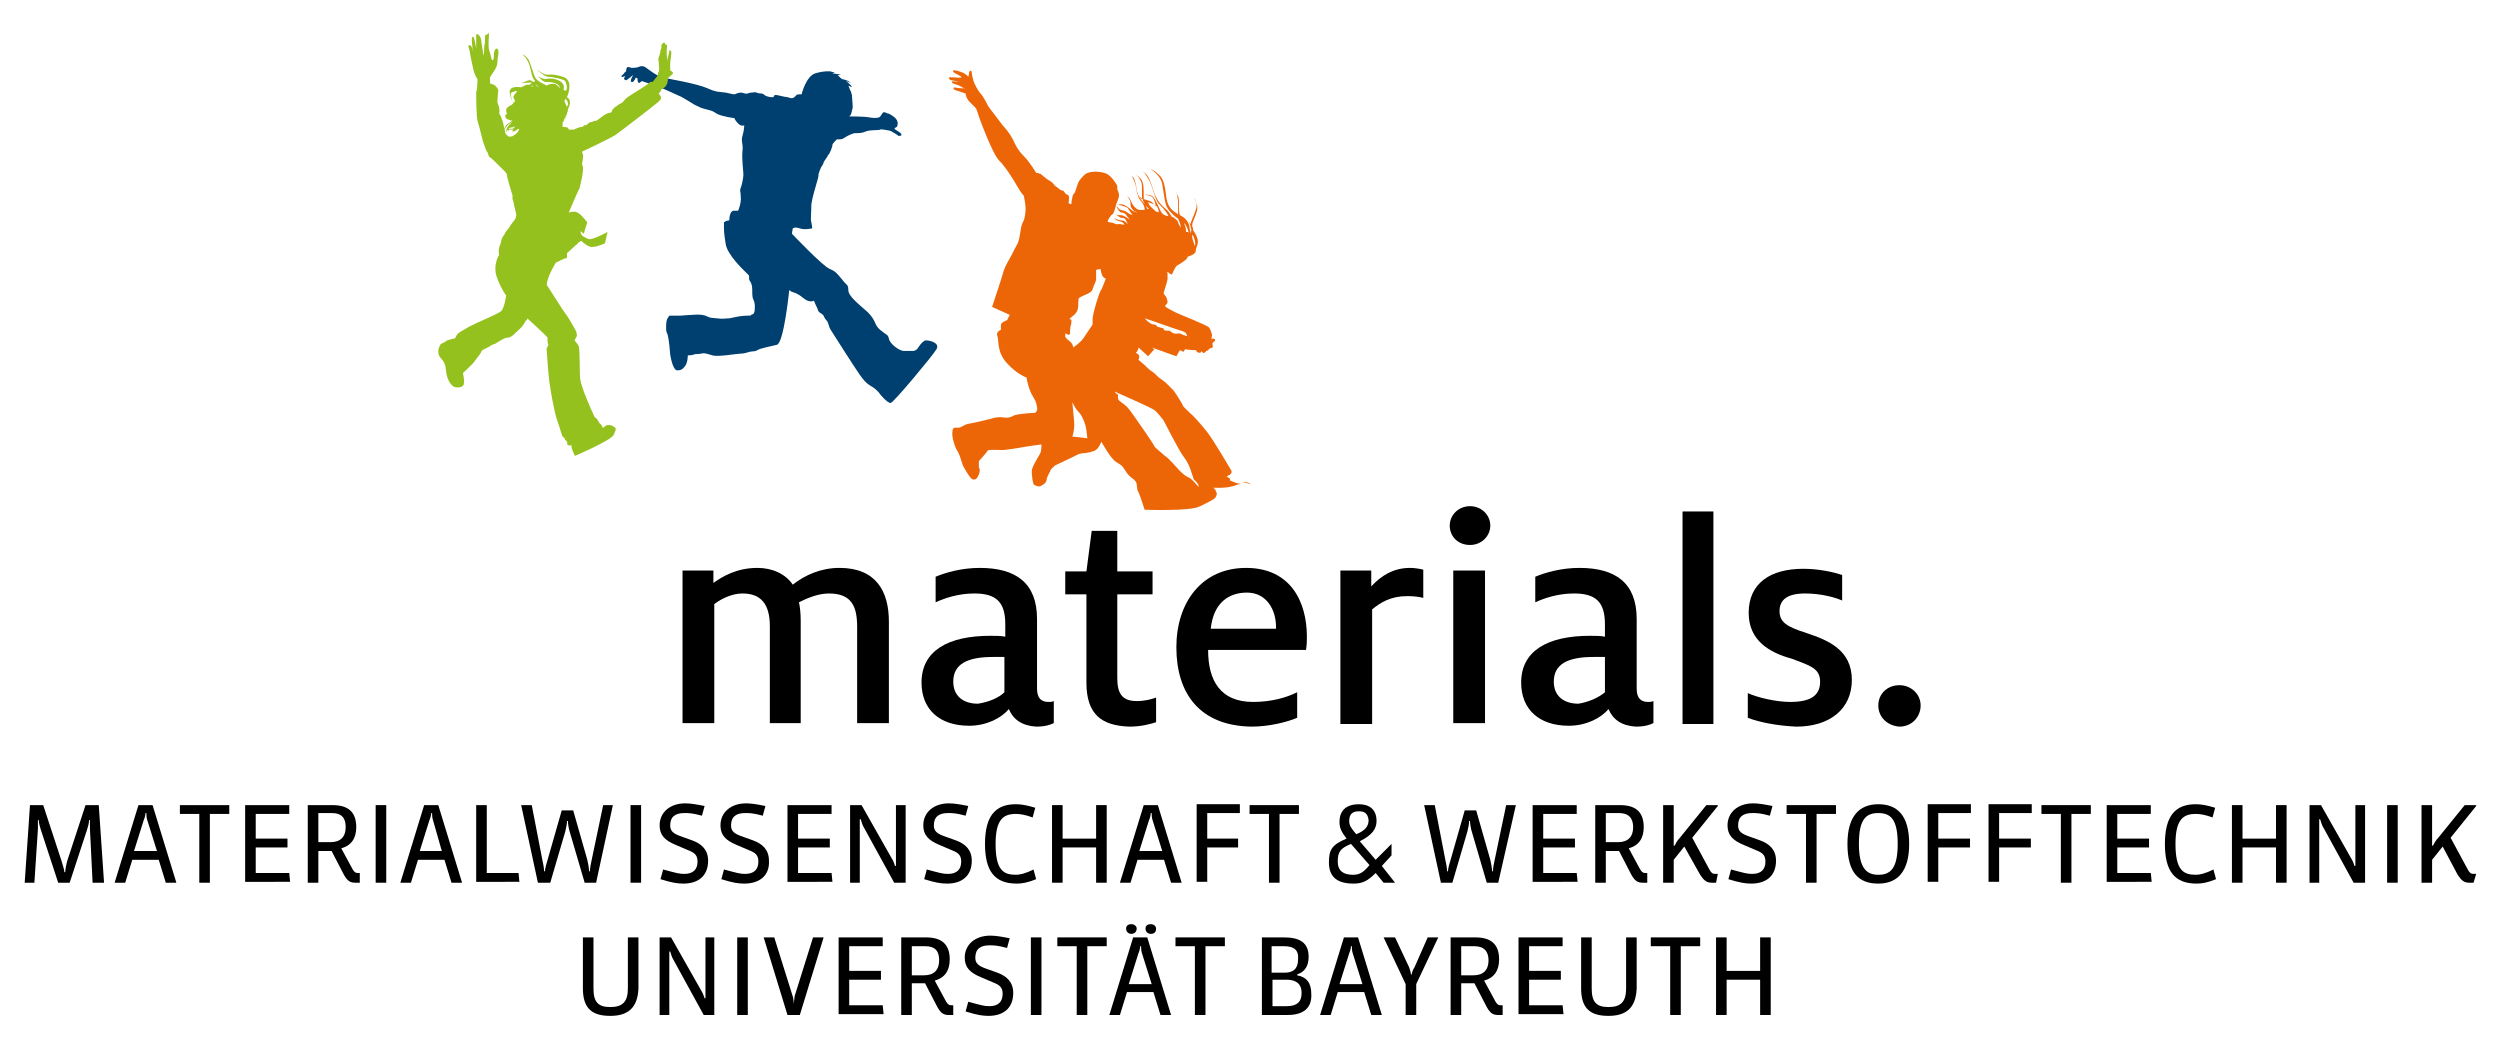 <?xml version="1.0" encoding="utf-8"?>
<!-- Generator: Adobe Illustrator 21.0.2, SVG Export Plug-In . SVG Version: 6.00 Build 0)  -->
<svg version="1.1" id="Ebene_1" xmlns="http://www.w3.org/2000/svg" xmlns:xlink="http://www.w3.org/1999/xlink" x="0px" y="0px"
	 viewBox="0 0 283.5 119.1" style="enable-background:new 0 0 283.5 119.1;" xml:space="preserve">
<style type="text/css">
	.st0{fill:#004070;}
	.st1{fill:#95C11F;}
	.st2{fill:#EC6608;}
</style>
<linearGradient id="SVGID_1_" gradientUnits="userSpaceOnUse" x1="-155.908" y1="480.472" x2="-155.201" y2="479.765">
	<stop  offset="0" style="stop-color:#1DA238"/>
	<stop  offset="0.983" style="stop-color:#24391D"/>
</linearGradient>
<g>
	<g>
		<g>
			<path d="M77.4,64.7h3.5v1.4c1-0.7,2.6-1.7,5-1.7c1.7,0,3.2,0.7,4,1.9c1.4-1.1,3.2-1.9,5.3-1.9c4.1,0,5.6,2.6,5.6,6.1v11.5h-3.6
				V71.1c0-2.3-0.6-3.8-3.2-3.8c-1.3,0-2.6,0.6-3.4,1c0.1,0.4,0.2,1.2,0.2,2.1v11.6h-3.5V71c0-2.6-1.1-3.7-3.1-3.7
				c-1.2,0-2.4,0.6-3.2,1.2v13.5h-3.6V64.7z"/>
			<path d="M114.4,80.4c-0.8,1-2.5,1.9-4.5,1.9c-3.3,0-5.4-1.8-5.4-4.9c0-3.6,3-5.3,7.8-5.3c0.6,0,1.2,0,1.7,0.1v-1.4
				c0-2.5-1-3.5-3.5-3.5c-1.8,0-3.3,0.5-4.4,1v-2.9c1.2-0.5,3-1,5-1c4.1,0,6.5,1.7,6.5,5.8v7.9c0,1.1,0.5,1.5,1.3,1.5
				c0.2,0,0.4,0,0.6-0.1v2.5c-0.4,0.2-1,0.4-2,0.4C115.9,82.3,114.9,81.6,114.4,80.4z M113.9,78.5v-4c-0.2,0-0.9,0-1.3,0
				c-2.9,0-4.5,0.8-4.5,2.8c0,1.6,1.1,2.5,2.8,2.5C112.2,79.6,113.3,79.1,113.9,78.5z"/>
			<path d="M123.2,77.4v-10h-2.4v-2.6h2.4l0.6-4.6h2.9v4.6h4v2.6h-4v9.5c0,1.8,0.6,2.6,2.2,2.6c0.9,0,1.7-0.2,2.2-0.4v2.8
				c-0.6,0.2-1.7,0.5-3,0.5C124.9,82.3,123.2,81,123.2,77.4z"/>
			<path d="M133.4,73.4c0-5.1,2.9-9,7.9-9c5.1,0,6.9,3.9,6.9,7.8c0,0.5,0,0.9-0.1,1.5h-11.1c0,3.5,1.4,5.9,5.1,5.9
				c2.1,0,3.8-0.5,5-1.1v2.9c-1.2,0.5-3.2,1-5.2,1C136.1,82.3,133.4,78.7,133.4,73.4z M144.7,71.3v-0.2c0-2-1.1-3.9-3.3-3.9
				c-2.1,0-3.8,1.2-4.1,4.1H144.7z"/>
			<path d="M152,64.7h3.5v1.8c1.1-1.2,2.5-2.1,4.4-2.1c0.5,0,1.1,0.1,1.5,0.2v3.2c-0.4-0.1-1-0.2-1.8-0.2c-1.9,0-3,0.7-4,1.5v13H152
				V64.7z"/>
			<path d="M164.4,59.6c0-1.2,1-2.2,2.3-2.2c1.3,0,2.3,1,2.3,2.2c0,1.2-1,2.2-2.3,2.2C165.3,61.8,164.4,60.8,164.4,59.6z
				 M164.8,64.7h3.6v17.3h-3.6V64.7z"/>
			<path d="M182.4,80.4c-0.8,1-2.5,1.9-4.5,1.9c-3.3,0-5.4-1.8-5.4-4.9c0-3.6,3-5.3,7.8-5.3c0.6,0,1.2,0,1.7,0.1v-1.4
				c0-2.5-1-3.5-3.5-3.5c-1.8,0-3.3,0.5-4.4,1v-2.9c1.2-0.5,3-1,5-1c4.1,0,6.5,1.7,6.5,5.8v7.9c0,1.1,0.5,1.5,1.3,1.5
				c0.2,0,0.4,0,0.6-0.1v2.5c-0.4,0.2-1,0.4-2,0.4C183.9,82.3,182.9,81.6,182.4,80.4z M182,78.5v-4c-0.2,0-0.9,0-1.3,0
				c-2.9,0-4.5,0.8-4.5,2.8c0,1.6,1.1,2.5,2.8,2.5C180.2,79.6,181.3,79.1,182,78.5z"/>
			<path d="M190.8,58h3.5v24.1h-3.5V58z"/>
			<path d="M198.2,81.4v-2.8c1.1,0.5,3.2,1,4.8,1c2.3,0,3.4-0.7,3.4-2.3c0-1.5-1.1-1.8-3.2-2.6c-2.6-0.7-4.9-2.1-4.9-5.2
				c0-3.4,2.5-5,6.2-5c1.8,0,3.5,0.4,4.4,0.7v2.9c-0.9-0.4-2.5-0.8-4.2-0.8c-2,0-2.9,0.7-2.9,2c0,1.3,0.9,1.8,3.1,2.5
				c2.4,0.8,5.1,1.9,5.1,5.3c0,3.3-2.5,5.3-6.3,5.3C201.5,82.3,199.5,81.9,198.2,81.4z"/>
			<path d="M213,80c0-1.3,1-2.3,2.4-2.3c1.3,0,2.4,1,2.4,2.3c0,1.3-1,2.4-2.4,2.4C214,82.3,213,81.3,213,80z"/>
		</g>
	</g>
	<path class="st0" d="M76.2,10.5c0,0-1.5-0.7-2.2-0.9c-0.6-0.2-1.2-0.4-1.2-0.4c-0.1,0-0.2,0.2-0.3,0.2c-0.1,0-0.2-0.1-0.2-0.3
		c0-0.2,0-0.2,0-0.2l-0.2-0.1c0,0-0.2,0.5-0.4,0.5c-0.2,0-0.2-0.1-0.1-0.4c0.1-0.2,0.2-0.4,0.2-0.4S71.1,9.1,71,9.1
		c-0.1,0-0.3-0.1-0.2-0.3c0.1-0.2,0.1-0.2,0.1-0.2s-0.3,0.2-0.4,0.1c-0.1-0.1,0-0.1,0.2-0.3C70.9,8.1,71,8.1,71,8.1S71,7.6,71.2,7.6
		c0.2,0,0.4,0.1,0.4,0.1s0.6,0,0.8-0.1c0.2-0.1,0.5-0.2,0.9,0.1c0.4,0.3,1.2,0.9,1.8,1.1c0.6,0.1,4,0.7,5.1,1.2
		c1.1,0.5,1.4,0.4,2.1,0.5c0.8,0.2,1,0.2,1,0.2s0.4-0.2,0.7-0.2c0.3,0,0.3,0.1,0.5,0.1c0.2,0.1,0.4-0.1,0.7-0.1c0.3,0,0.4-0.1,0.6,0
		c0.2,0.1,0.5,0.1,0.5,0.1s0.2,0,0.3,0.1c0.1,0.1,0.3,0.2,0.3,0.2s0.6,0.2,0.8,0.1c0.2-0.1-0.1-0.3,0.5-0.2c0.5,0.1,0.8,0.2,1,0.2
		c0.2,0,0.6,0.3,0.9,0c0.3-0.3,0.3-0.3,0.5-0.3c0.2,0,0.3,0,0.3,0s0.5-2.1,1.6-2.4c1.1-0.3,1.5-0.2,1.7-0.2c0.2,0.1,0.5,0.1,0.5,0.1
		l-0.3,0.1c0,0,0.4,0.1,0.6,0.1c0.2,0,0.3,0.1,0.4,0.1c0.1,0-0.4,0-0.4,0S95.4,9,95.6,9c0.2,0,0.6,0.2,0.6,0.2c0,0,0.3,0.2,0.3,0.2
		l-0.6-0.2l0.3,0.2c0,0,0.2,0.2,0.2,0.2c0.1,0,0.2,0.3,0.2,0.3l-0.4-0.2c0,0,0.1,0.2,0.2,0.5c0.2,0.3,0.1,0.4,0.2,0.5
		c0,0.1,0.1,1.1,0.1,1.5c-0.1,0.4-0.2,0.9-0.3,0.9c-0.1,0.1-0.1,0.1-0.1,0.1s1.7,0,2.2,0.1c0.5,0.1,1,0.1,1.2,0
		c0.2-0.1,0.3-0.4,0.4-0.5c0.1-0.1,0.2-0.1,0.4,0c0.1,0.1,0.2,0,0.5,0.2c0.3,0.2,0.7,0.4,0.8,0.9c0,0.5-0.1,0.5-0.3,0.6
		c-0.2,0.1,0.2,0.3,0.2,0.3s0.5,0.3,0.5,0.4c0.1,0.2-0.1,0.2-0.2,0.2c-0.1,0.1-0.2-0.1-0.4-0.2c-0.2-0.1-0.6-0.4-0.8-0.4
		c-0.1,0-0.9-0.2-1-0.1c-0.1,0.1-1.1,0-1.6,0.2c-0.4,0.2-0.8,0.2-1.2,0.2c-0.3,0-0.9,0.3-1.2,0.5c-0.3,0.2-0.4,0.2-0.6,0.2
		c-0.2,0-0.3,0-0.3,0s-0.5,0.5-0.5,0.6c0,0.1,0,0.2-0.2,0.7c-0.2,0.5-0.3,0.4-0.4,0.7c-0.2,0.3-0.3,0.4-0.4,0.6
		c0,0.2-0.2,0.4-0.3,0.6c-0.1,0.2-0.2,0.5-0.3,0.8C93,19.8,92,22.4,92,23.4c0,0.9-0.1,1.4,0,1.8c0.1,0.4,0.1,0.7,0.1,0.7
		s-0.9,0.2-1.4,0c-0.6-0.2-0.8,0-0.8,0l-0.1,0.6c0,0,3.5,3.7,4.3,4c0.7,0.3,0.8,0.5,1.4,1.2c0.5,0.7,0.7,0.5,0.7,1.2
		c0,0.7,1.2,1.6,2.2,2.5c1,1,0.7,1.4,1.4,2c0.7,0.6,0.9,0.5,1,1c0.1,0.6,1.2,1.4,1.7,1.4c0.6,0,1,0,1.1,0c0.1,0,0.4-0.2,0.4-0.2
		s0.6-1,1-1c0.5,0,1.6,0.3,1.2,1c-0.4,0.7-4.9,6.1-5.2,6.1c-0.4,0-1.2-1-1.2-1s-0.3-0.5-1-0.9c-0.7-0.4-1-0.9-1.3-1.3
		c-0.3-0.4-3-4.6-3.3-5.1c-0.3-0.5-0.2-0.8-0.5-1.1c-0.3-0.3-0.2-0.5-0.5-0.7c-0.3-0.2-0.4-0.2-0.5-0.6c-0.2-0.4-0.4-0.9-0.4-0.9
		s-0.5,0.3-1.2-0.3c-0.7-0.6-1.3-0.7-1.3-0.7l-0.3-0.2c0,0-0.6,6-1.4,6.2c-0.8,0.2-1.9,0.4-2.2,0.6c-0.3,0.2-0.5,0.1-0.9,0.2
		c-0.4,0.1-0.6,0.2-1,0.2c-0.4,0-2.6,0.4-3.2,0.2c-0.7-0.2-0.9-0.3-1.3-0.2c-0.4,0.1-0.6,0-0.8,0.1c-0.2,0.1-0.7,0.1-0.7,0.1
		s0,0.8-0.3,1.2c-0.3,0.4-0.5,0.5-0.9,0.5c-0.3,0-0.6-0.6-0.8-1.8c-0.1-1.2-0.2-2.2-0.4-2.5c-0.1-0.3-0.1-1.3,0.1-1.6
		c0.2-0.3,0.2-0.3,0.2-0.3l1.2,0c0,0,1.2-0.1,1.5-0.1c0.2,0,0.8-0.1,1.4,0.1c0.7,0.3,0.4,0.2,1.3,0.3c0.8,0.1,0.8,0,1.4,0
		c0.5-0.1,1.3-0.3,1.9-0.3c0.6,0,0.5,0,0.6-0.1c0.1-0.1,0.2,0,0.3-0.2c0.1-0.2,0.1-0.5,0.1-0.8c0-0.3-0.1-0.6-0.2-0.8
		c-0.1-0.2-0.1-0.8-0.1-1.2c0-0.4-0.2-0.8-0.3-0.9c-0.1-0.1,0-0.5-0.1-0.6c-0.1-0.1-0.6-0.6-0.6-0.6s-1.8-1.7-2-2.9
		c-0.2-1.2-0.2-1.6-0.2-1.9c0-0.4,0-0.6,0-0.6s0.3-0.2,0.5-0.2c0.1,0,0.1,0,0.1,0s0-1.1,0.5-1.1c0.5,0,0.5,0,0.5,0s0.4-0.9,0.3-1.6
		c0-0.8-0.2-0.5,0.1-1.3c0.2-0.8,0.2-1.1,0.2-1.3c0-0.2-0.2-1.8-0.1-2.6c0.1-0.8-0.2-1.1,0-1.7c0.2-0.7,0.2-1.2,0.2-1.2
		s-0.3,0.2-0.7-0.2c-0.4-0.4-0.4-0.6-0.4-0.6s-1.5-0.2-2-0.5c-0.5-0.3-0.4-0.3-1.2-0.5c-0.8-0.2-0.6-0.2-1.3-0.5
		C78,11.4,77.3,11,77.3,11L76.2,10.5z"/>
	<path class="st1" d="M76.3,8.2C76.1,8,76,8,76,8s0-0.5,0-0.8c0-0.3,0.2-1.3,0.1-1.4c-0.1-0.1-0.2-0.2-0.2,0c0,0.2-0.2,0.7-0.2,0.9
		c0,0.2,0,0.3,0,0.3s-0.1-0.6-0.1-1.1c0-0.5,0.1-0.7,0-0.8c-0.1-0.1-0.2-0.1-0.2-0.1s0-0.2-0.1-0.2C75.1,5,75,5,75,5.2
		c0,0.2,0,0.3,0,0.3s-0.1,0.1-0.1,0.2c0,0.2-0.1,0.6-0.2,0.8c-0.1,0.2,0,0.4,0,0.6c0,0.2,0.1,0.8,0,1c-0.1,0.2-0.1,0.2-0.1,0.4
		c0,0.1-0.2,0.3-0.2,0.3l-0.4,0.5c0,0-0.2-0.1-0.4,0.1c-0.1,0.2-2,1.3-2.4,1.6c-0.4,0.3-0.4,0.4-0.6,0.6c-0.2,0.2-0.3,0.1-0.5,0.3
		c-0.2,0.2-0.4,0.2-0.5,0.4c-0.2,0.1-0.1,0.1-0.2,0.3c-0.1,0.2-0.2,0.2-0.3,0.2c-0.1,0-0.4,0.1-0.8,0.4c-0.4,0.3-0.5,0.4-0.7,0.5
		c-0.2,0-0.2,0-0.4,0.1c-0.2,0.1-0.3,0-0.5,0.2c-0.2,0.2-0.2,0.2-0.4,0.2c-0.2,0-0.1,0.2-0.3,0.2c-0.3,0-0.4,0.1-0.5,0.1
		c-0.1,0.1-0.3,0.1-0.4,0.2c-0.1,0-0.2,0-0.3,0c-0.1,0-0.3,0-0.3,0s0-0.1-0.1-0.2c-0.1-0.1-0.5-0.1-0.5-0.1h-0.1l0-0.5
		c0,0,0.4-0.5,0.5-0.9c0-0.1,0-0.2,0-0.2c0.1-0.1,0.1-0.3,0.1-0.4c0.2-0.4,0.4-1,0-1.3c-0.1,0-0.1-0.1-0.1-0.1
		c0.3-0.7,0.6-2-0.5-2.3c-1.6-0.5-1.6,0-2.3-0.4c-0.6-0.4-0.6-0.4-0.6-0.4s0.7,0.7,1.2,0.8c0.5,0,1.9,0.3,2,0.5
		c0.1,0.3,0.3,0.6,0.1,1.1c-0.1-0.1-0.2,0-0.3-0.1c0.1-0.3,0.1-0.8-0.6-1.1c-0.9-0.4-1.5,0-1.7-0.2C61.3,8.9,61,8.6,61,8.6
		s0.5,0.7,0.9,0.7c0.4,0,1.5,0,1.6,0.7c-0.1-0.1-0.4-0.5-0.7-0.5c-0.4,0-0.7,0.1-0.8,0.2c0,0,0,0,0,0c-0.4-0.2-1.1-0.5-1.3-0.9
		c-0.3-0.6-0.5-1.6-0.8-2.1c-0.3-0.4-0.7-0.6-0.7-0.6s0.7,0.6,0.9,1.5c0.2,0.7,0.2,1.2,0.6,1.6c-0.1,0-0.1,0.1-0.2,0.1
		c-0.2-0.1-0.3-0.2-0.4-0.2c-0.4,0-0.8,0.4-1.2,0.3c-0.4-0.1-0.4-0.1-0.4-0.1s0.5,0.2,1,0.1c0.3,0,0.6-0.1,0.8,0
		c-0.1,0.1-0.1,0.1-0.2,0.2c-0.2,0-0.5,0-0.6,0.1c-0.1,0.1,0,0-0.4,0.2c0,0,0,0,0,0c-0.7-0.1-1.3,0-1.3,0.5c0,0.5,0.2,0.9,0.4,1.2
		c0,0,0,0,0,0c0,0.2-0.1,0.2-0.2,0.3c-0.1,0.1-0.6,0.2-0.6,0.6c0,0.4,0.1,0.3,0.1,0.4c-0.1,0.1-0.2,0.1-0.2,0.2c0,0.1,0,0.3,0.2,0.4
		c0.2,0.1,0.6,0.2,0.6,0.2s-0.5,0.3-0.7,0.5c-0.2,0.3-0.2,0.5-0.2,0.5s0.3-0.5,0.6-0.7c0.3-0.2,0.3-0.2,0.3-0.2s-0.5,0.5-0.6,0.7
		c-0.1,0.2-0.1,0.5-0.1,0.5s0.2-0.4,0.4-0.5c0.2-0.1,0.3,0,0.4-0.1c0.1,0,0.2-0.1,0.2-0.1l0,0c0,0-0.1,0.3-0.3,0.3
		c-0.2,0-0.5,0-0.5,0.1c0,0.1,0,0.3,0,0.3s0-0.3,0.2-0.3c0.1,0,0.3,0,0.4,0c0,0,0,0,0.1,0c-0.1,0-0.2,0.1-0.2,0.2
		c-0.1,0.2-0.1,0.3-0.1,0.3s0-0.3,0.2-0.3c0.1,0,0.1,0,0.3-0.1c0.2-0.2,0.4-0.2,0.4-0.2s-0.1,0.3-0.3,0.5c-0.2,0.2-0.3,0.2-0.4,0.3
		c-0.1,0.1-0.5,0.1-0.5,0.1s-0.3-0.2-0.4-0.4c0-0.2-0.1-0.5-0.2-0.9c0-0.3-0.3-0.9-0.3-1c-0.1-0.1-0.2-0.4-0.2-0.4s0.1-0.2,0-0.6
		c-0.1-0.4-0.2-0.5-0.2-0.7c0-0.2,0.1-1.1,0.1-1.3c0-0.1-0.3-0.5-0.5-0.6c-0.3-0.1-0.4-0.1-0.4-0.1s-0.1-0.6,0-0.8
		c0.1-0.2,0.8-1,0.8-1.6c0-0.5,0.2-1.1,0.1-1.4c-0.1-0.3-0.3-0.2-0.4,0c-0.1,0.2-0.1,0.6-0.1,0.8c0,0.2-0.1,0.4-0.2,0.3
		c-0.1-0.1-0.2-0.8-0.3-1c-0.1-0.2-0.1-0.7-0.1-1c0-0.3,0.1-1,0-1.1C55.3,4,55,3.9,55,4.1c0,0.2,0,0.3,0,0.7c-0.1,0.4-0.1,0.7-0.1,1
		c0,0.3-0.1,0.6-0.1,0.4c0-0.3-0.2-1.2-0.2-1.4c0-0.2-0.1-0.7-0.3-0.8C54.1,3.8,54,3.8,54,4c0,0.2,0,0.6,0,1.1c0,0.4,0,0.4,0,0.4
		s-0.2-1.2-0.3-1.3c-0.1-0.1-0.2,0-0.2,0.3c0,0.3,0.1,1,0.1,1.2c0,0.2,0,0.2,0,0.2s0-0.5-0.2-0.7c-0.2-0.2-0.2,0-0.3,0
		c0,0.1,0.2,0.6,0.2,0.8c0,0.2,0.3,1.5,0.4,2c0.2,0.6,0.3,0.8,0.4,0.9c0.1,0.1,0,0.8,0,1.1c0,0.3-0.1,0.2-0.1,0.6
		c0,0.4,0,2.8,0.2,3.3c0.2,0.5,0.5,2.1,0.7,2.5c0.2,0.5,0.2,0.7,0.4,0.9c0.1,0.3,0.1,0.4,0.2,0.5c0.2,0.1,0.6,0.5,0.9,0.8
		c0.3,0.3,0.3,0.3,0.5,0.5c0.2,0.2,0.6,0.5,0.6,0.8c0,0.3,0.5,1.8,0.6,2.2c0.1,0.4-0.1,0.2,0.1,0.7c0.1,0.6,0.1,0.4,0.2,0.9
		c0.1,0.5,0.2,0.6,0.1,0.9c0,0.2-0.2,0.4-0.5,0.8c-0.3,0.4-0.2,0.4-0.5,0.7c-0.3,0.4-0.1,0.1-0.3,0.5c-0.3,0.4-0.3,0.4-0.4,0.9
		c-0.1,0.4-0.1,0.2-0.2,0.6c-0.1,0.4,0,0.8,0,0.8s-0.8,1.2-0.2,2.7c0.6,1.5,1,1.9,1,1.9s-0.2,1.5-0.6,1.8c-0.5,0.4-2.6,1.2-3.7,1.8
		c-1,0.6-1.1,0.6-1.3,0.9c-0.2,0.3-0.1,0.4-0.4,0.4c-0.3,0.1-0.4,0.1-0.7,0.2C50.5,38.8,50,39,50,39s-0.6,0.8-0.1,1.5
		c0.5,0.6,0.6,0.7,0.7,1.7c0.1,0.9,0.6,1.6,1,1.7c0.4,0.1,1,0,1-0.4c0.1-0.3-0.1-1.2-0.1-1.2s1.1-1,1.3-1.3c0.2-0.3,0.3-0.4,0.6-0.8
		c0.3-0.4,0.1-0.4,0.5-0.6c0.4-0.2,0.4-0.2,0.6-0.3c0.1-0.1,0.5-0.3,0.6-0.3c0.1,0,1-0.7,1.4-0.7c0.5,0,0.9-0.5,1-0.6
		c0.1-0.1,0.6-0.5,0.8-0.8c0.2-0.3,0.2-0.3,0.3-0.5c0.2-0.1,0.2-0.3,0.2-0.3s2.2,2,2.3,2.2c0.1,0.2-0.1,0,0,0.4c0,0.4,0.2,0.3,0,0.6
		c-0.2,0.3-0.1,0.3-0.1,0.4c0,0.2,0.2,2.9,0.3,3.6c0.1,0.7,0.5,3.3,0.9,4.4c0.4,1.1,0.5,1.8,0.7,1.9c0.2,0.1,0.1,0.1,0.2,0.3
		c0.1,0.1,0.1,0,0.2,0.2c0.1,0.2-0.1,0.3,0.2,0.4c0.3,0.1,0.3-0.2,0.3,0.1c0,0.2,0.2,0.7,0.3,0.9c0.1,0.2,0.1,0.2,0.1,0.2
		s4.2-1.8,4.4-2.4c0.3-0.6,0.3-0.8,0-0.9c-0.2-0.2-0.4-0.2-0.7-0.2c-0.3,0-0.5,0.5-0.6,0.2c-0.1-0.3-0.2-0.3-0.3-0.4
		c-0.1-0.1-0.2-0.4-0.4-0.6c-0.2-0.1-0.1,0-0.3-0.4c-0.2-0.4-1.4-3.1-1.5-4c-0.1-0.8,0-3.5-0.2-3.8c-0.2-0.4-0.5-0.5-0.4-0.7
		c0.1-0.2,0.3-0.4,0.2-0.6c-0.1-0.2,0.1,0-0.1-0.4c-0.3-0.5-0.6-1.2-1.5-2.4C63.1,34,62,32.3,62,32.3s0-0.4,0.3-1.1
		c0.3-0.7,0.5-1,0.6-1.2c0.1-0.1,0.1-0.2,0.1-0.2s1-0.5,1.1-0.5c0.2,0,0.2-0.1,0.2-0.3c0-0.2,0-0.3,0-0.3s0.8-0.7,1-0.9
		c0.2-0.1,0.2-0.2,0.3-0.3c0.1,0,0.3-0.2,0.3-0.2s0.8,0.8,1.3,0.7c0.5,0,1.4-0.4,1.4-0.4l0.3-1.3c0,0-1.8,1-2.2,0.8
		c-0.4-0.2-0.6-0.3-0.7-0.4c-0.1-0.1-0.2-0.5-0.2-0.5l0.4,0.3l0.4-1.3c0,0-0.5-0.6-0.7-0.8c-0.3-0.2-0.3-0.3-0.7-0.4
		c-0.4,0-0.7,0.1-0.7,0.1s1-2.4,1.2-2.7c0.1-0.3,0.5-2,0.4-2.5C66,18.6,66,18.6,66,18.6s0.2-0.9,0.1-1.1C66,17.3,66,17.2,66,17.2
		s3-1.4,3.8-1.9c0.7-0.5,4.6-3.5,4.8-3.7c0.2-0.2,0.5-0.4,0.3-0.7c-0.2-0.3-0.2-0.3-0.2-0.3s0.3-0.3,0.3-0.4c0-0.1,0-0.1,0-0.1
		s0.4-0.1,0.6-0.5c0.2-0.4,0.1-0.7,0.2-0.8C76,8.6,76.4,8.4,76.3,8.2z M60.8,9.6c0,0,0.1,0.1,0.1,0.1C61,9.7,61,9.8,61.1,9.9
		c0,0,0,0,0,0c-0.1-0.1-0.3-0.2-0.4-0.3C60.7,9.6,60.8,9.6,60.8,9.6z M58.6,10.4c-0.1,0.2-0.3,0.3-0.3,0.4c0,0.2-0.2,0.1,0,0.4
		c0.1,0.3,0.1,0.3,0.1,0.3s-0.1,0.1-0.2,0.2c-0.2-0.5-0.4-1.1-0.2-1.2c0.2-0.1,0.5-0.2,0.8-0.2C58.7,10.3,58.6,10.3,58.6,10.4z
		 M60.5,9.8c0,0-0.2,0-0.3,0c0.1,0,0.1-0.1,0.2-0.1C60.4,9.7,60.5,9.8,60.5,9.8C60.5,9.8,60.5,9.8,60.5,9.8z M64.3,12.1
		C64.3,12.1,64.3,12.1,64.3,12.1c-0.1-0.1-0.1-0.2-0.2-0.4c0-0.1-0.1-0.2-0.1-0.2c0-0.1,0.1-0.2,0.1-0.3
		C64.4,11.4,64.5,11.8,64.3,12.1z M64.3,12.9c0,0.2-0.1,0.5-0.2,0.6c-0.2,0.2-0.2,0.2-0.2,0.2S64.1,13.3,64.3,12.9z"/>
	<path class="st2" d="M141.7,54.8c-0.3-0.1-0.5-0.2-0.7-0.1c-0.2,0.1-0.3,0.2-0.7,0.1c-0.3-0.1-0.8-0.3-0.8-0.3s0-0.2-0.1-0.3
		c-0.1,0-0.3-0.2-0.3-0.2s0.8-0.2,0.5-0.7c-0.3-0.5-2-3.4-2.7-4.3c-0.7-0.9-1.8-2.1-1.9-2.1c-0.1-0.1-0.8-0.8-0.8-0.8
		c0-0.1-0.8-1.4-1.1-1.8c-0.4-0.4-0.6-0.6-0.9-0.9c-0.4-0.3-0.5-0.4-0.8-0.6c-0.2-0.2-0.6-0.6-0.8-0.7c-0.2-0.1-0.7-0.6-0.8-0.7
		c-0.1-0.1-0.7-0.6-0.7-0.6s0.2-0.4,0-0.6c-0.2-0.2-0.4-0.1-0.2-0.3c0.2-0.2,0.2-0.5,0.2-0.5l1.1,1l0.7-0.8l-0.3-0.2l2.8,1l0.4-0.7
		l0.4,0.2l0.2-0.3c0,0,0.6,0.1,0.8,0.1c0.2,0,0.4,0,0.4,0s0.1,0.2,0.3,0.3c0.2,0,0.3,0,0.3-0.1c0-0.1,0-0.1,0-0.1s0.2,0.3,0.4,0.2
		c0.1-0.1,0.2-0.2,0.2-0.2s0.1,0,0.2-0.1c0.1-0.1,0.2-0.2,0.2-0.2s0.2,0,0.3-0.1c0.1-0.1,0-0.2,0-0.3c0,0,0-0.2,0-0.2
		s0.4-0.3,0.3-0.4c-0.1-0.1-0.2-0.1-0.3-0.1c0,0-0.1,0.1-0.1,0.1s0-0.2,0-0.3c0,0,0.1-0.1,0-0.4c-0.1-0.3-0.2-0.7-0.5-0.8
		c-0.3-0.2-2.7-1.2-3.2-1.4c-0.5-0.2-1.4-0.7-1.5-0.8c-0.1-0.1-0.1-0.1-0.1-0.1s0.3-0.3,0.3-0.4c0-0.2-0.1-0.6-0.2-0.7
		c-0.2-0.2-0.3-0.4-0.2-0.5c0-0.1,0.4-1.2,0.4-1.5c0-0.3,0-0.5,0-0.6c0-0.1-0.1-0.1-0.1-0.1s0.2-0.1,0.2,0c0,0,0.3,0.3,0.4,0.2
		c0.1-0.1,0.3-0.8,0.6-1c0.2-0.1,1-0.6,1.1-0.8c0.1-0.2,0.1-0.2,0.1-0.2s0.8-0.2,0.9-0.6c0-0.3,0.1-0.4,0.1-0.5
		c0.1-0.2,0.2-0.6,0.1-0.9c-0.1-0.4-0.3-0.7-0.5-1c0-0.1,0-0.3-0.1-0.4c0-0.2,0-0.4,0.1-0.6c0.4-1,0.6-1.4,0.4-2
		c-0.2-0.5-0.3-0.7-0.3-0.7s0.5,0.7,0.2,1.4c-0.2,0.6-0.5,1.2-0.6,1.6c-0.2-0.3-0.4-0.6-0.4-0.6s0.3,0.4,0.4,0.8
		c0,0.2,0.1,0.3,0.1,0.5c0,0,0,0,0,0c-0.1,0.4-0.1,0.4-0.1,0.4s0-0.3-0.1-0.6c0-0.4-0.2-0.8-0.5-1.1c-0.2-0.2-0.4-0.3-0.6-0.4
		c-0.1-0.3-0.1-0.6-0.1-0.9c0-0.7,0-1.2-0.2-1.4c-0.1-0.3-0.1-0.3-0.1-0.3s0.2,0.7,0.2,1.3c0,0.4,0,0.9,0,1.2
		c-0.6-0.4-1.1-0.7-1.3-1.7c-0.2-1.5-0.3-2.3-0.9-2.8c-0.6-0.6-0.9-0.6-0.9-0.6s1.1,0.6,1.3,1.7c0.2,1.1,0.3,2.3,0.6,2.7
		c0.3,0.5,0.9,1,1.2,1.2c0,0,0,0,0,0c0,0,0,0,0,0c0.2,0.4,0.3,0.8,0.3,1c-0.1-0.1-0.1-0.2-0.2-0.3c-0.1-0.3-0.1-0.4-0.3-0.6
		c-0.2-0.1-0.3-0.3-0.5-0.3c-0.2-0.3-0.4-0.7-0.7-0.9c-0.6-0.5-1.1-1.1-1.4-2.1c-0.3-1-0.6-1.7-0.9-1.9c-0.3-0.3-0.3-0.3-0.3-0.3
		s0.7,0.8,1,1.7c0.3,0.9,0.5,1.8,1,2.2c0.4,0.4,0.8,0.9,0.9,1.2c-0.2,0-0.5-0.1-0.7-0.3c-0.3-0.3-0.8-1.9-1.2-2
		c-0.4-0.2-0.8-0.1-0.8-0.1s0.8,0,1,0.4c0.2,0.4,0.2,0.6,0.3,0.9c-0.2-0.2-0.4-0.5-0.7-0.6c-0.3-0.1-0.5-0.2-0.7-0.2
		c0-0.1,0-0.2,0-0.3c0-1,0-1.5-0.3-2c-0.4-0.4-0.6-0.5-0.6-0.5s0.7,0.5,0.7,1.3c0,0.5,0,1.1,0,1.5c-0.1,0-0.1-0.1-0.2-0.2
		c-0.2-0.3-0.2-0.3-0.2-0.3s0.2,0.3,0.5,0.5c0,0.1,0,0.2,0.1,0.3c0.1,0.3,0.4,0.6,0.6,0.8c-0.1,0-0.2,0-0.2,0
		c-0.1-0.3-0.2-0.5-0.4-0.7c-0.4-0.4-0.7-0.9-0.8-1.5c-0.1-0.7-0.2-1.2-0.4-1.4c-0.2-0.2-0.2-0.2-0.2-0.2s0.4,0.6,0.5,1.2
		c0.1,0.6,0.2,1.2,0.5,1.6c0.3,0.3,0.5,0.7,0.5,1c0,0,0,0,0,0.1c-0.1,0-0.1,0-0.2,0c-0.3,0-0.5,0.1-0.9-0.3c-0.4-0.4-0.4-0.7-0.6-1
		c-0.2-0.2-0.3-0.3-0.3-0.3s0.4,0.5,0.4,0.8c0,0.3,0,0.5,0.2,0.7c0.2,0.3,0.4,0.3,0.4,0.3l0.2,0.1c0,0-0.5-0.1-0.7-0.3
		c-0.2-0.2-0.5-0.4-0.9-0.6c-0.4-0.1-0.6,0-0.6,0s0.9,0.2,1.1,0.4c0.2,0.3,0.3,0.5,0.4,0.6c0.1,0.1,0.1,0.1,0.1,0.1s0,0.1-0.2,0
		c-0.3-0.1-0.4-0.3-0.7-0.4c-0.3-0.1-0.5-0.1-0.6-0.2c-0.1-0.2-0.3-0.3-0.3-0.3s0.3,0.7,0.6,0.7c0.3,0,0.5,0.2,0.6,0.4
		c0.1,0.1,0.3,0.4,0.3,0.4s-0.5-0.4-0.9-0.5c-0.4,0-0.5,0-0.6-0.1c-0.1-0.1-0.1-0.1-0.1-0.1s0.4,0.5,0.7,0.5c0.3,0,0.4,0.1,0.5,0.3
		c0.1,0.2,0.2,0.4,0.2,0.4s-0.4-0.4-0.6-0.4c-0.3,0-0.6-0.1-0.8-0.2c-0.2-0.1-0.2-0.2-0.2-0.2s0.1,0.3,0.4,0.4
		c0.3,0.1,0.7,0.2,0.7,0.3c0.1,0.2,0.1,0.2,0.1,0.2s-0.4-0.1-0.6-0.1c-0.3,0-0.2,0.1-0.6-0.1c-0.4-0.1-0.4-0.1-0.5-0.1
		c-0.1,0-0.2-0.1-0.2-0.1s0.1-0.3,0.2-0.4c0.1-0.1,0.2-0.3,0.2-0.3c0.1,0,0.3-0.2,0.4-0.6c0.1-0.3,0.2-0.7,0.2-0.7s0.3-0.7,0.3-0.9
		c0-0.2-0.1-0.6-0.2-0.7c0-0.2,0-0.3,0-0.4c0-0.1-0.6-1.1-1.2-1.4c-0.7-0.3-2.1-0.4-2.6,0.2c-0.5,0.5-0.6,0.7-0.7,1
		c-0.1,0.3-0.3,0.9-0.3,0.9s-0.3,0.3-0.3,0.6c-0.1,0.4-0.1,0.7-0.1,0.7s-0.1,0.1-0.2,0c-0.2-0.1-0.1-0.1-0.1-0.3
		c0-0.2,0.1-0.6-0.1-0.7c-0.2-0.1-0.3-0.1-0.3-0.2c-0.1-0.1-0.2-0.3-0.3-0.3c-0.1,0-0.3-0.1-0.3-0.1s-0.2-0.2-0.5-0.4
		c-0.2-0.1-0.1-0.2-0.5-0.5c-0.4-0.3-0.1,0-0.6-0.4c-0.4-0.3-0.5-0.4-0.5-0.4s0-0.1-0.2-0.1c-0.1-0.1-0.4-0.1-0.4-0.1
		s-0.7-1.2-1.4-1.9c-0.7-0.7-0.9-1.2-1.1-1.6c-0.2-0.4-0.4-0.9-1.3-1.9l-1.6-2.1c0,0-0.6-1.2-0.9-1.5c-0.3-0.3-0.7-1.1-0.8-1.4
		c-0.1-0.3-0.2-0.8-0.2-1c0-0.2-0.2-0.3-0.3,0c0,0.2-0.1,0.5-0.1,0.5s-0.2-0.3-0.7-0.5c-0.5-0.2-1-0.3-1-0.2c-0.1,0,0,0.2,0.2,0.3
		c0.2,0.1,0.6,0.3,0.7,0.4c0.1,0.1-0.1,0.1-0.3,0.1c-0.3,0-1-0.1-1.1,0c0,0.1,0.1,0.3,0.3,0.3c0.2,0,0.9,0.2,0.9,0.2l-0.8-0.1
		c0,0-0.2,0.2,0.2,0.3c0.4,0.1,0.8,0.3,0.9,0.4c0.2,0.1,0.4,0.1,0.4,0.1s-0.4,0-0.6,0c-0.2,0-0.7-0.1-0.7-0.1s-0.2,0.2,0.1,0.3
		c0.3,0.1,1.2,0.4,1.2,0.4s0,0.5,0.5,1c0.5,0.5,0.7,0.6,0.8,1c0.1,0.4,1.7,4.8,2.5,5.6c0.8,0.8,1.7,2.3,2.1,3c0.4,0.7,0.7,1,0.7,1
		s0.2,1,0.2,1.4c0,0.4,0,0.4-0.1,1c-0.1,0.5-0.1,0.3-0.3,0.8c-0.2,0.5-0.2,1.5-0.5,2.2c-0.4,0.7-0.5,1-0.9,1.7
		c-0.4,0.7-0.7,1.3-0.8,1.8c-0.1,0.4-1.2,3.7-1.2,3.7l2,0.9l-0.3,0.6c0,0-0.6,0.2-0.7,0.5c0,0.4,0,0.6,0,0.6s-0.6,0.2-0.4,0.7
		c0.2,0.5-0.1,1.8,1.1,3.1c1.2,1.3,2.2,1.6,2.2,1.6s0.2,1.3,0.7,2.1c0.5,0.8,0.4,0.9,0.5,1.3c0.1,0.4-0.2,0.6-0.2,0.6
		s-1.9,0.1-2.4,0.3c-0.5,0.3-0.9,0.3-1.5,0.2c-0.5,0-0.9,0.1-1.2,0.2c-0.4,0.1-1.6,0.4-2.2,0.5c-0.6,0.1-0.7,0.2-0.9,0.3
		c-0.2,0.1-0.3,0.2-0.6,0.2c-0.3,0-0.6-0.1-0.6,0.5c-0.1,0.5,0.3,1.8,0.6,2.2c0.3,0.5,0.5,1.4,0.6,1.6c0.1,0.2,0.7,1.3,1,1.5
		c0.3,0.2,0.6,0,0.7-0.3c0.2-0.3,0.2-0.6,0.2-0.8c-0.1-0.2-0.1-0.2-0.1-0.2s0-0.2,0-0.4c0-0.3,0-0.3,0-0.3s0.9-1,1-1.2
		c0.2-0.2,1.7,0,2-0.1c0.4,0,2.6-0.4,2.6-0.4l1.5-0.2c0,0,0,0.7-0.1,0.9c-0.1,0.3-1,1.6-1,2.1c0,0.5,0.1,1.5,0.3,1.6
		c0.3,0.1,0.5,0.3,0.9,0c0.4-0.2,0.5-0.5,0.5-0.7c0-0.1,0.2-0.5,0.3-0.7c0.1-0.1,0.1-0.3,0.2-0.4c0.1-0.1,0.4-0.4,0.4-0.4
		s1.7-0.8,2.1-1c0.4-0.2,0.5-0.3,1-0.4c0.5,0,1.4-0.2,1.6-0.4c0.3-0.2,0.6-0.9,0.6-0.9s1.1,2,1.7,2.3c0.6,0.4,0.6,0.3,1.1,1.1
		c0.5,0.8,1.1,0.8,1.2,1.4c0.1,0.6,0,0.6,0.2,0.9c0.2,0.4,0.7,2,0.7,2s5.3,0.2,6.3-0.4c1-0.5,1.7-0.8,1.8-1.1
		c0.1-0.3,0.1-0.3,0.1-0.3s-0.1-0.3-0.2-0.5c-0.2-0.2-0.2-0.2-0.2-0.2s1.4,0.1,2.3-0.2c0.9-0.3,1.2-0.4,1.2-0.4S142,55,141.7,54.8z
		 M135.4,27c0.1,0.2,0.2,0.6,0.1,0.9c-0.1-0.3-0.3-0.8-0.3-1c0-0.1,0-0.2,0-0.3C135.3,26.7,135.4,26.9,135.4,27z M134.3,25.4
		c0-0.1-0.1-0.2-0.1-0.2c0.3,0.3,0.5,0.7,0.6,1.2c-0.1-0.1-0.1-0.1-0.2-0.1c0,0,0,0-0.1,0C134.5,25.9,134.4,25.6,134.3,25.4z
		 M130.2,22.9c0.1,0,0.1,0.1,0.2,0.1c0.4,0.1,0.8,0.3,0.9,0.6c0.1,0.2,0.1,0.5,0.1,0.5s-0.1-0.1-0.3-0.1
		C130.7,23.6,130.3,23.4,130.2,22.9z M133.3,37.3c0.6,0.2,1,0.3,1.1,0.4c0.1,0.1,0.1,0.1,0.2,0.3c0,0.1,0.1,0.2,0.2,0.2
		c0.1,0,0.1,0.1,0.1,0.1s0,0-0.1-0.1c-0.1,0-0.1-0.1-0.2-0.1c-0.1,0-0.3-0.1-0.4-0.1c-0.1-0.1-0.5-0.2-0.5-0.2c-0.1,0-0.3,0.1-0.6,0
		c-0.3-0.1-0.3-0.3-0.6-0.3c-0.3,0-0.4,0-0.5-0.1c-0.1-0.1,0-0.2-0.2-0.2c-0.3-0.1-0.5-0.1-0.6-0.2c-0.1-0.1-0.1-0.2-0.3-0.2
		c-0.2,0-0.2,0-0.4-0.1c-0.1-0.1-0.3-0.2-0.3-0.2c-0.1-0.1-0.2-0.2-0.2-0.2l-0.2-0.2C129.6,36,132.7,37.1,133.3,37.3z M121.6,49.5
		c0,0,0.3-0.7,0.2-1.8c-0.1-1.1-0.2-2.1-0.2-2.1s0.3,0.7,0.7,1.1c0.4,0.4,0.8,1.3,0.9,2.1c0.1,0.7,0.1,0.9,0.1,0.9L121.6,49.5z
		 M124.8,33c-0.2,0.3-0.9,2.6-0.9,3.2c0,0.6,0,0.6,0,0.6s-0.6,0.9-1,1.5c-0.4,0.6-1.2,1.1-1.2,1.1s0-0.4-0.4-0.7
		c-0.4-0.3-0.5-0.5-0.5-0.5l0-0.4c0,0,0.5,0.3,0.5,0.1c0.1-0.2,0-0.5,0.1-0.9c0.1-0.3,0.1-0.4,0.1-0.7c0-0.2-0.6,0.1,0.2-0.5
		c0.8-0.6,0.5-1.4,0.6-1.7c0-0.3,0-0.3,0.4-0.5c0.4-0.2,1.1-0.4,1.2-0.8c0.1-0.4,0.4-0.9,0.4-1.1c0-0.2,0-0.4,0-0.6
		c0-0.2,0-0.5,0-0.5l0.5-0.1c0,0,0.1,0.7,0.3,0.9c0.2,0.2,0.3,0.2,0.3,0.2S125,32.7,124.8,33z M135.9,55.2c0,0-0.8-1-1.2-1.1
		c-0.4-0.2-0.7-0.5-1-0.8c-0.3-0.3-1.2-1.4-1.6-1.6c-0.3-0.3-1.1-0.9-1.2-1.1c-0.1-0.3-2-3-2.5-3.7c-0.5-0.7-0.6-0.8-1-1.1
		c-0.4-0.3-0.6-0.4-0.6-0.6c-0.1-0.2,0.1-0.4-0.1-0.5c-0.2-0.1-0.3-0.3-0.3-0.3s4.1,1.8,4.5,2.1c0.4,0.3,0.9,1,1,1.1
		c0.1,0.1,1.7,3.4,2.4,4.3c0.7,0.9,0.9,2.1,1.1,2.5C135.8,54.7,136,55.1,135.9,55.2L135.9,55.2z"/>
</g>
<g>
	<path d="M158.2,100.1h-1.3l-0.9-1.1c-0.9,0.9-1.5,1.2-2.5,1.2c-1.8,0-2.8-0.7-2.8-2.4c0-1.4,0.3-2,2-2.7c-0.6-0.8-0.8-1.2-0.8-1.9
		c0-1.4,0.9-2,2.2-2c1.2,0,2,0.6,2,1.9c0,0.9-0.5,1.6-1.9,2.3l1.8,2.1l1.8-1.8V97l-1.1,1.2L158.2,100.1L158.2,100.1z M155.3,98.1
		l-2.1-2.4c-1.2,0.5-1.5,0.9-1.5,2c0,1.1,0.7,1.5,1.7,1.5C154,99.2,154.5,99.1,155.3,98.1z M154.1,92c-0.7,0-1.1,0.3-1.1,1.1
		c0,0.5,0.2,0.8,0.8,1.5c1-0.4,1.4-0.9,1.4-1.6C155.1,92.2,154.7,92,154.1,92z"/>
	<path d="M169.9,100.1h-1.3l-1.7-5.8c-0.1-0.3-0.2-0.9-0.2-1.2h-0.1c0,0.3-0.1,0.8-0.2,1.2l-1.7,5.8h-1.3l-1.9-8.8h1.2l1.2,6.2
		c0.1,0.4,0.2,1,0.2,1.3h0.1c0-0.3,0.2-1,0.3-1.3l1.6-5.6h1.3l1.6,5.6c0.1,0.4,0.2,1,0.2,1.3h0.1c0-0.3,0.1-0.9,0.2-1.3l1.3-6.2h1.1
		L169.9,100.1z"/>
	<path d="M173.8,100.1v-8.8h5v1H175v2.8h3.6v1H175V99h3.8l0.1,1H173.8z"/>
	<path d="M186.8,100.1c-0.1,0-0.4,0-0.5,0c-0.6,0-0.9-0.2-1.3-0.9l-1.4-2.7h-1.5v3.6h-1.2v-8.8h2.8c1.7,0,2.7,0.7,2.7,2.5
		c0,1.3-0.6,2.1-1.7,2.4l1.3,2.4c0.2,0.3,0.3,0.4,0.6,0.4c0.1,0,0.2,0,0.2,0V100.1z M183.6,92.2h-1.5v3.3h1.4c1.1,0,1.7-0.6,1.7-1.7
		C185.2,92.8,184.7,92.2,183.6,92.2z"/>
	<path d="M194.6,100.1c-0.2,0-0.3,0-0.5,0c-0.6,0-0.9-0.3-1.3-0.9L191,96l-1.2,1.5v2.6h-1.2v-8.8h1.2v4.6h0.1
		c0.1-0.2,0.3-0.6,0.6-0.9l3-3.7h1.3v0.1l-2.9,3.6l2,3.7c0.2,0.3,0.3,0.4,0.6,0.4c0.1,0,0.2,0,0.3,0L194.6,100.1z"/>
	<path d="M198.6,100.2c-0.7,0-1.3-0.1-2.6-0.5l0.3-1.1c1.5,0.4,1.8,0.5,2.4,0.5c1,0,1.5-0.5,1.5-1.4c0-0.7-0.3-1-1.1-1.3l-1.4-0.6
		c-1.2-0.5-1.8-1.1-1.8-2.2c0-1.5,1.2-2.5,2.9-2.5c0.6,0,1.2,0.1,2.2,0.3l-0.3,1.1c-1.1-0.3-1.5-0.3-2-0.3c-1,0-1.6,0.4-1.6,1.4
		c0,0.6,0.3,0.9,1.1,1.2l1.4,0.5c1.1,0.4,1.8,1.1,1.8,2.3C201.4,99.4,200.2,100.2,198.6,100.2z"/>
	<path d="M206,92.3v7.8h-1.2v-7.8h-2.2v-1h5.6v1H206z"/>
	<path d="M213,100.2c-2.2,0-3.5-1.2-3.5-4.5c0-3.2,1.4-4.5,3.5-4.5c2.1,0,3.5,1.2,3.5,4.5C216.5,98.8,215.2,100.2,213,100.2z
		 M213,92.2c-1.4,0-2.2,0.7-2.2,3.5c0,2.8,0.9,3.5,2.2,3.5c1.3,0,2.2-0.6,2.2-3.5C215.2,92.9,214.4,92.2,213,92.2z"/>
	<path d="M219.8,96.2v3.8h-1.2v-8.8h4.9v1h-3.7v2.9h3.6v1H219.8z"/>
	<path d="M226.7,96.2v3.8h-1.2v-8.8h4.9v1h-3.7v2.9h3.6v1H226.7z"/>
	<path d="M234.9,92.3v7.8h-1.2v-7.8h-2.2v-1h5.6v1H234.9z"/>
	<path d="M238.9,100.1v-8.8h5v1h-3.8v2.8h3.6v1h-3.6V99h3.8l0.1,1H238.9z"/>
	<path d="M249.1,100.2c-2.5,0-3.6-1.4-3.6-4.5c0-3.2,1.2-4.5,3.5-4.5c0.6,0,1.2,0.1,2.2,0.4l-0.3,1.1c-0.8-0.3-1.4-0.4-1.9-0.4
		c-1.4,0-2.3,0.6-2.3,3.4c0,3,0.9,3.5,2.3,3.5c0.4,0,1-0.1,2-0.6l0.3,1.1C250.3,100.1,249.7,100.2,249.1,100.2z"/>
	<path d="M258.1,100.1v-4h-3.8v4h-1.2v-8.8h1.2v3.8h3.8v-3.8h1.2v8.8H258.1z"/>
	<path d="M266.9,100.1l-3.4-6.2c-0.2-0.3-0.3-0.7-0.4-1H263c0,0.3,0,0.6,0,1v6.2h-1.1v-8.8h1.3l3.4,6c0.2,0.3,0.3,0.6,0.4,0.9h0.1
		c0-0.3,0-0.6,0-0.9v-6h1.1v8.8H266.9z"/>
	<path d="M270.7,100.1v-8.8h1.2v8.8H270.7z"/>
	<path d="M280.5,100.1c-0.2,0-0.3,0-0.5,0c-0.6,0-0.9-0.3-1.3-0.9L277,96l-1.2,1.5v2.6h-1.2v-8.8h1.2v4.6h0.1
		c0.1-0.2,0.3-0.6,0.6-0.9l3-3.7h1.3v0.1l-2.9,3.6l2,3.7c0.2,0.3,0.3,0.4,0.6,0.4c0.1,0,0.2,0,0.3,0L280.5,100.1z"/>
	<path d="M69.2,115.2c-1.9,0-3.1-0.7-3.1-3.1v-5.8h1.2v5.8c0,1.5,0.5,2.1,1.9,2.1c1.4,0,2-0.6,2-2.1v-5.8h1.2v5.8
		C72.3,114.4,71.1,115.2,69.2,115.2z"/>
	<path d="M79.8,115.1l-3.4-6.2c-0.2-0.3-0.3-0.7-0.4-1h-0.1c0,0.3,0,0.6,0,1v6.2h-1.1v-8.8h1.3l3.4,6c0.2,0.3,0.3,0.6,0.4,0.9H80
		c0-0.3,0-0.6,0-0.9v-6H81v8.8H79.8z"/>
	<path d="M83.6,115.1v-8.8h1.2v8.8H83.6z"/>
	<path d="M90.7,115.1h-1.4l-2.7-8.8h1.2l2.1,6.7c0.1,0.3,0.1,0.7,0.1,0.9H90c0-0.2,0.1-0.6,0.1-0.9l2.1-6.7h1.2L90.7,115.1z"/>
	<path d="M95.1,115.1v-8.8h5v1h-3.8v2.8h3.6v1h-3.6v2.9h3.8l0.1,1H95.1z"/>
	<path d="M108.1,115.1c-0.1,0-0.4,0-0.5,0c-0.6,0-0.9-0.2-1.3-0.9l-1.4-2.7h-1.5v3.6h-1.2v-8.8h2.8c1.7,0,2.7,0.7,2.7,2.5
		c0,1.3-0.6,2.1-1.7,2.4l1.3,2.4c0.2,0.3,0.3,0.4,0.6,0.4c0.1,0,0.2,0,0.2,0V115.1z M104.9,107.3h-1.5v3.3h1.4
		c1.1,0,1.7-0.6,1.7-1.7C106.5,107.9,106.1,107.3,104.9,107.3z"/>
	<path d="M112.1,115.2c-0.7,0-1.3-0.1-2.6-0.5l0.3-1.1c1.5,0.4,1.8,0.5,2.4,0.5c1,0,1.5-0.5,1.5-1.4c0-0.7-0.3-1-1.1-1.3l-1.4-0.6
		c-1.2-0.5-1.8-1.1-1.8-2.2c0-1.5,1.2-2.5,2.9-2.5c0.6,0,1.2,0.1,2.2,0.3l-0.3,1.1c-1.1-0.3-1.5-0.3-2-0.3c-1,0-1.6,0.4-1.6,1.4
		c0,0.6,0.3,0.9,1.1,1.2l1.4,0.5c1.1,0.4,1.8,1.1,1.8,2.3C114.9,114.4,113.7,115.2,112.1,115.2z"/>
	<path d="M116.9,115.1v-8.8h1.2v8.8H116.9z"/>
	<path d="M123.3,107.3v7.8h-1.2v-7.8h-2.2v-1h5.6v1H123.3z"/>
	<path d="M131.6,115.1l-0.8-2.6h-3l-0.8,2.6h-1.2l2.7-8.8h1.6l2.7,8.8H131.6z M128.3,105.9c-0.3,0-0.6-0.2-0.6-0.6
		c0-0.3,0.2-0.5,0.6-0.5c0.3,0,0.6,0.2,0.6,0.5C128.9,105.7,128.6,105.9,128.3,105.9z M130.6,111.6l-1.1-3.5
		c-0.1-0.3-0.1-0.6-0.1-0.8h-0.1c0,0.2-0.1,0.6-0.2,0.8l-1.1,3.5H130.6z M130.5,105.9c-0.3,0-0.6-0.2-0.6-0.6c0-0.3,0.2-0.5,0.6-0.5
		c0.3,0,0.6,0.2,0.6,0.5C131.1,105.7,130.9,105.9,130.5,105.9z"/>
	<path d="M136.7,107.3v7.8h-1.2v-7.8h-2.2v-1h5.6v1H136.7z"/>
	<path d="M146,115.1h-2.9v-8.8h2.5c1.8,0,2.8,0.6,2.8,2.2c0,1-0.4,1.7-1.3,2v0.1c1.1,0.2,1.6,0.9,1.6,2.1
		C148.8,114.4,147.7,115.1,146,115.1z M145.6,107.3h-1.4v3h1.5c0.9,0,1.5-0.4,1.5-1.5C147.3,107.7,146.7,107.3,145.6,107.3z
		 M145.9,111.1h-1.6v3h1.6c1.2,0,1.7-0.5,1.7-1.5C147.6,111.5,146.9,111.1,145.9,111.1z"/>
	<path d="M155.5,115.1l-0.8-2.6h-3l-0.8,2.6h-1.2l2.7-8.8h1.6l2.7,8.8H155.5z M154.5,111.6l-1.1-3.5c-0.1-0.3-0.1-0.6-0.1-0.8h-0.1
		c0,0.2-0.1,0.6-0.2,0.8l-1.1,3.5H154.5z"/>
	<path d="M160.6,111.6v3.5h-1.2v-3.5l-2.5-5.3h1.3l1.6,3.4c0.1,0.3,0.2,0.6,0.2,0.8h0.1c0-0.2,0.1-0.5,0.3-0.8l1.5-3.4h1.2
		L160.6,111.6z"/>
	<path d="M170.4,115.1c-0.1,0-0.4,0-0.5,0c-0.6,0-0.9-0.2-1.3-0.9l-1.4-2.7h-1.5v3.6h-1.2v-8.8h2.8c1.7,0,2.7,0.7,2.7,2.5
		c0,1.3-0.6,2.1-1.7,2.4l1.3,2.4c0.2,0.3,0.3,0.4,0.6,0.4c0.1,0,0.2,0,0.2,0V115.1z M167.2,107.3h-1.5v3.3h1.4
		c1.1,0,1.7-0.6,1.7-1.7C168.8,107.9,168.3,107.3,167.2,107.3z"/>
	<path d="M172.2,115.1v-8.8h5v1h-3.8v2.8h3.6v1h-3.6v2.9h3.8l0.1,1H172.2z"/>
	<path d="M182.4,115.2c-1.9,0-3.1-0.7-3.1-3.1v-5.8h1.2v5.8c0,1.5,0.5,2.1,1.9,2.1c1.4,0,2-0.6,2-2.1v-5.8h1.2v5.8
		C185.5,114.4,184.3,115.2,182.4,115.2z"/>
	<path d="M190.6,107.3v7.8h-1.2v-7.8h-2.2v-1h5.6v1H190.6z"/>
	<path d="M199.6,115.1v-4h-3.8v4h-1.2v-8.8h1.2v3.8h3.8v-3.8h1.2v8.8H199.6z"/>
</g>
<path d="M10.5,100.1L10.2,94c0-0.3,0-0.6,0-1h-0.1c0,0.3-0.1,0.7-0.2,1l-2,6.1H6.6l-2-6.1c-0.1-0.3-0.2-0.7-0.2-1H4.3
	c0,0.2,0,0.8,0,1l-0.4,6.1H2.8l0.6-8.8h1.5L7,97.7c0.1,0.4,0.3,0.9,0.3,1.2h0.1c0-0.3,0.1-0.8,0.2-1.2l2.1-6.4h1.5l0.6,8.8H10.5z"/>
<path d="M18.8,100.1L18,97.5h-3l-0.8,2.6H13l2.7-8.8h1.6l2.7,8.8H18.8z M17.8,96.5L16.7,93c-0.1-0.3-0.1-0.6-0.1-0.8h-0.1
	c0,0.2-0.1,0.6-0.2,0.8l-1.1,3.5H17.8z"/>
<path d="M23.8,92.3v7.8h-1.2v-7.8h-2.2v-1H26v1H23.8z"/>
<path d="M27.8,100.1v-8.8h5v1H29v2.8h3.6v1H29V99h3.8l0.1,1H27.8z"/>
<path d="M40.8,100.1c-0.1,0-0.4,0-0.5,0c-0.6,0-0.9-0.2-1.3-0.9l-1.4-2.7h-1.5v3.6h-1.2v-8.8h2.8c1.7,0,2.7,0.7,2.7,2.5
	c0,1.3-0.6,2.1-1.7,2.4l1.3,2.4c0.2,0.3,0.3,0.4,0.6,0.4c0.1,0,0.2,0,0.2,0V100.1z M37.6,92.2h-1.5v3.3h1.4c1.1,0,1.7-0.6,1.7-1.7
	C39.2,92.8,38.8,92.2,37.6,92.2z"/>
<path d="M42.6,100.1v-8.8h1.2v8.8H42.6z"/>
<path d="M51.2,100.1l-0.8-2.6h-3l-0.8,2.6h-1.2l2.7-8.8h1.6l2.7,8.8H51.2z M50.1,96.5L49.1,93c-0.1-0.3-0.1-0.6-0.1-0.8h-0.1
	c0,0.2-0.1,0.6-0.2,0.8l-1.1,3.5H50.1z"/>
<path d="M54,100.1v-8.8h1.2V99h3.6l0.1,1H54z"/>
<path d="M67.6,100.1h-1.3l-1.7-5.8c-0.1-0.3-0.2-0.9-0.2-1.2h-0.1c0,0.3-0.1,0.8-0.2,1.2l-1.7,5.8H61l-1.9-8.8h1.2l1.2,6.2
	c0.1,0.4,0.2,1,0.2,1.3h0.1c0-0.3,0.2-1,0.3-1.3l1.6-5.6H65l1.6,5.6c0.1,0.4,0.2,1,0.2,1.3h0.1c0-0.3,0.1-0.9,0.2-1.3l1.3-6.2h1.1
	L67.6,100.1z"/>
<path d="M71.5,100.1v-8.8h1.2v8.8H71.5z"/>
<path d="M77.5,100.2c-0.7,0-1.3-0.1-2.6-0.5l0.3-1.1c1.5,0.4,1.8,0.5,2.4,0.5c1,0,1.5-0.5,1.5-1.4c0-0.7-0.3-1-1.1-1.3l-1.4-0.6
	c-1.2-0.5-1.8-1.1-1.8-2.2c0-1.5,1.2-2.5,2.9-2.5c0.6,0,1.2,0.1,2.2,0.3l-0.3,1.1c-1.1-0.3-1.5-0.3-2-0.3c-1,0-1.6,0.4-1.6,1.4
	c0,0.6,0.3,0.9,1.1,1.2l1.4,0.5c1.1,0.4,1.8,1.1,1.8,2.3C80.3,99.4,79.1,100.2,77.5,100.2z"/>
<path d="M84.4,100.2c-0.7,0-1.3-0.1-2.6-0.5l0.3-1.1c1.5,0.4,1.8,0.5,2.4,0.5c1,0,1.5-0.5,1.5-1.4c0-0.7-0.3-1-1.1-1.3l-1.4-0.6
	c-1.2-0.5-1.8-1.1-1.8-2.2c0-1.5,1.2-2.5,2.9-2.5c0.6,0,1.2,0.1,2.2,0.3l-0.3,1.1c-1.1-0.3-1.5-0.3-2-0.3c-1,0-1.6,0.4-1.6,1.4
	c0,0.6,0.3,0.9,1.1,1.2l1.4,0.5c1.1,0.4,1.8,1.1,1.8,2.3C87.3,99.4,86,100.2,84.4,100.2z"/>
<path d="M89.3,100.1v-8.8h5v1h-3.8v2.8h3.6v1h-3.6V99h3.8l0.1,1H89.3z"/>
<path d="M101.4,100.1l-3.4-6.2c-0.2-0.3-0.3-0.7-0.4-1h-0.1c0,0.3,0,0.6,0,1v6.2h-1.1v-8.8h1.3l3.4,6c0.2,0.3,0.3,0.6,0.4,0.9h0.1
	c0-0.3,0-0.6,0-0.9v-6h1.1v8.8H101.4z"/>
<path d="M107.4,100.2c-0.7,0-1.3-0.1-2.6-0.5l0.3-1.1c1.5,0.4,1.8,0.5,2.4,0.5c1,0,1.5-0.5,1.5-1.4c0-0.7-0.3-1-1.1-1.3l-1.4-0.6
	c-1.2-0.5-1.8-1.1-1.8-2.2c0-1.5,1.2-2.5,2.9-2.5c0.6,0,1.2,0.1,2.2,0.3l-0.3,1.1c-1.1-0.3-1.5-0.3-2-0.3c-1,0-1.6,0.4-1.6,1.4
	c0,0.6,0.3,0.9,1.1,1.2l1.4,0.5c1.1,0.4,1.8,1.1,1.8,2.3C110.2,99.4,109,100.2,107.4,100.2z"/>
<path d="M115.3,100.2c-2.5,0-3.6-1.4-3.6-4.5c0-3.2,1.2-4.5,3.5-4.5c0.6,0,1.2,0.1,2.2,0.4l-0.3,1.1c-0.8-0.3-1.4-0.4-1.9-0.4
	c-1.4,0-2.3,0.6-2.3,3.4c0,3,0.9,3.5,2.3,3.5c0.4,0,1-0.1,2-0.6l0.3,1.1C116.5,100.1,115.9,100.2,115.3,100.2z"/>
<path d="M124.3,100.1v-4h-3.8v4h-1.2v-8.8h1.2v3.8h3.8v-3.8h1.2v8.8H124.3z"/>
<path d="M132.8,100.1l-0.8-2.6h-3l-0.8,2.6h-1.2l2.7-8.8h1.6l2.7,8.8H132.8z M131.8,96.5l-1.1-3.5c-0.1-0.3-0.1-0.6-0.1-0.8h-0.1
	c0,0.2-0.1,0.6-0.2,0.8l-1.1,3.5H131.8z"/>
<path d="M136.9,96.2v3.8h-1.2v-8.8h4.9v1h-3.7v2.9h3.5v1H136.9z"/>
<path d="M145.1,92.3v7.8h-1.2v-7.8h-2.2v-1h5.6v1H145.1z"/>
</svg>
